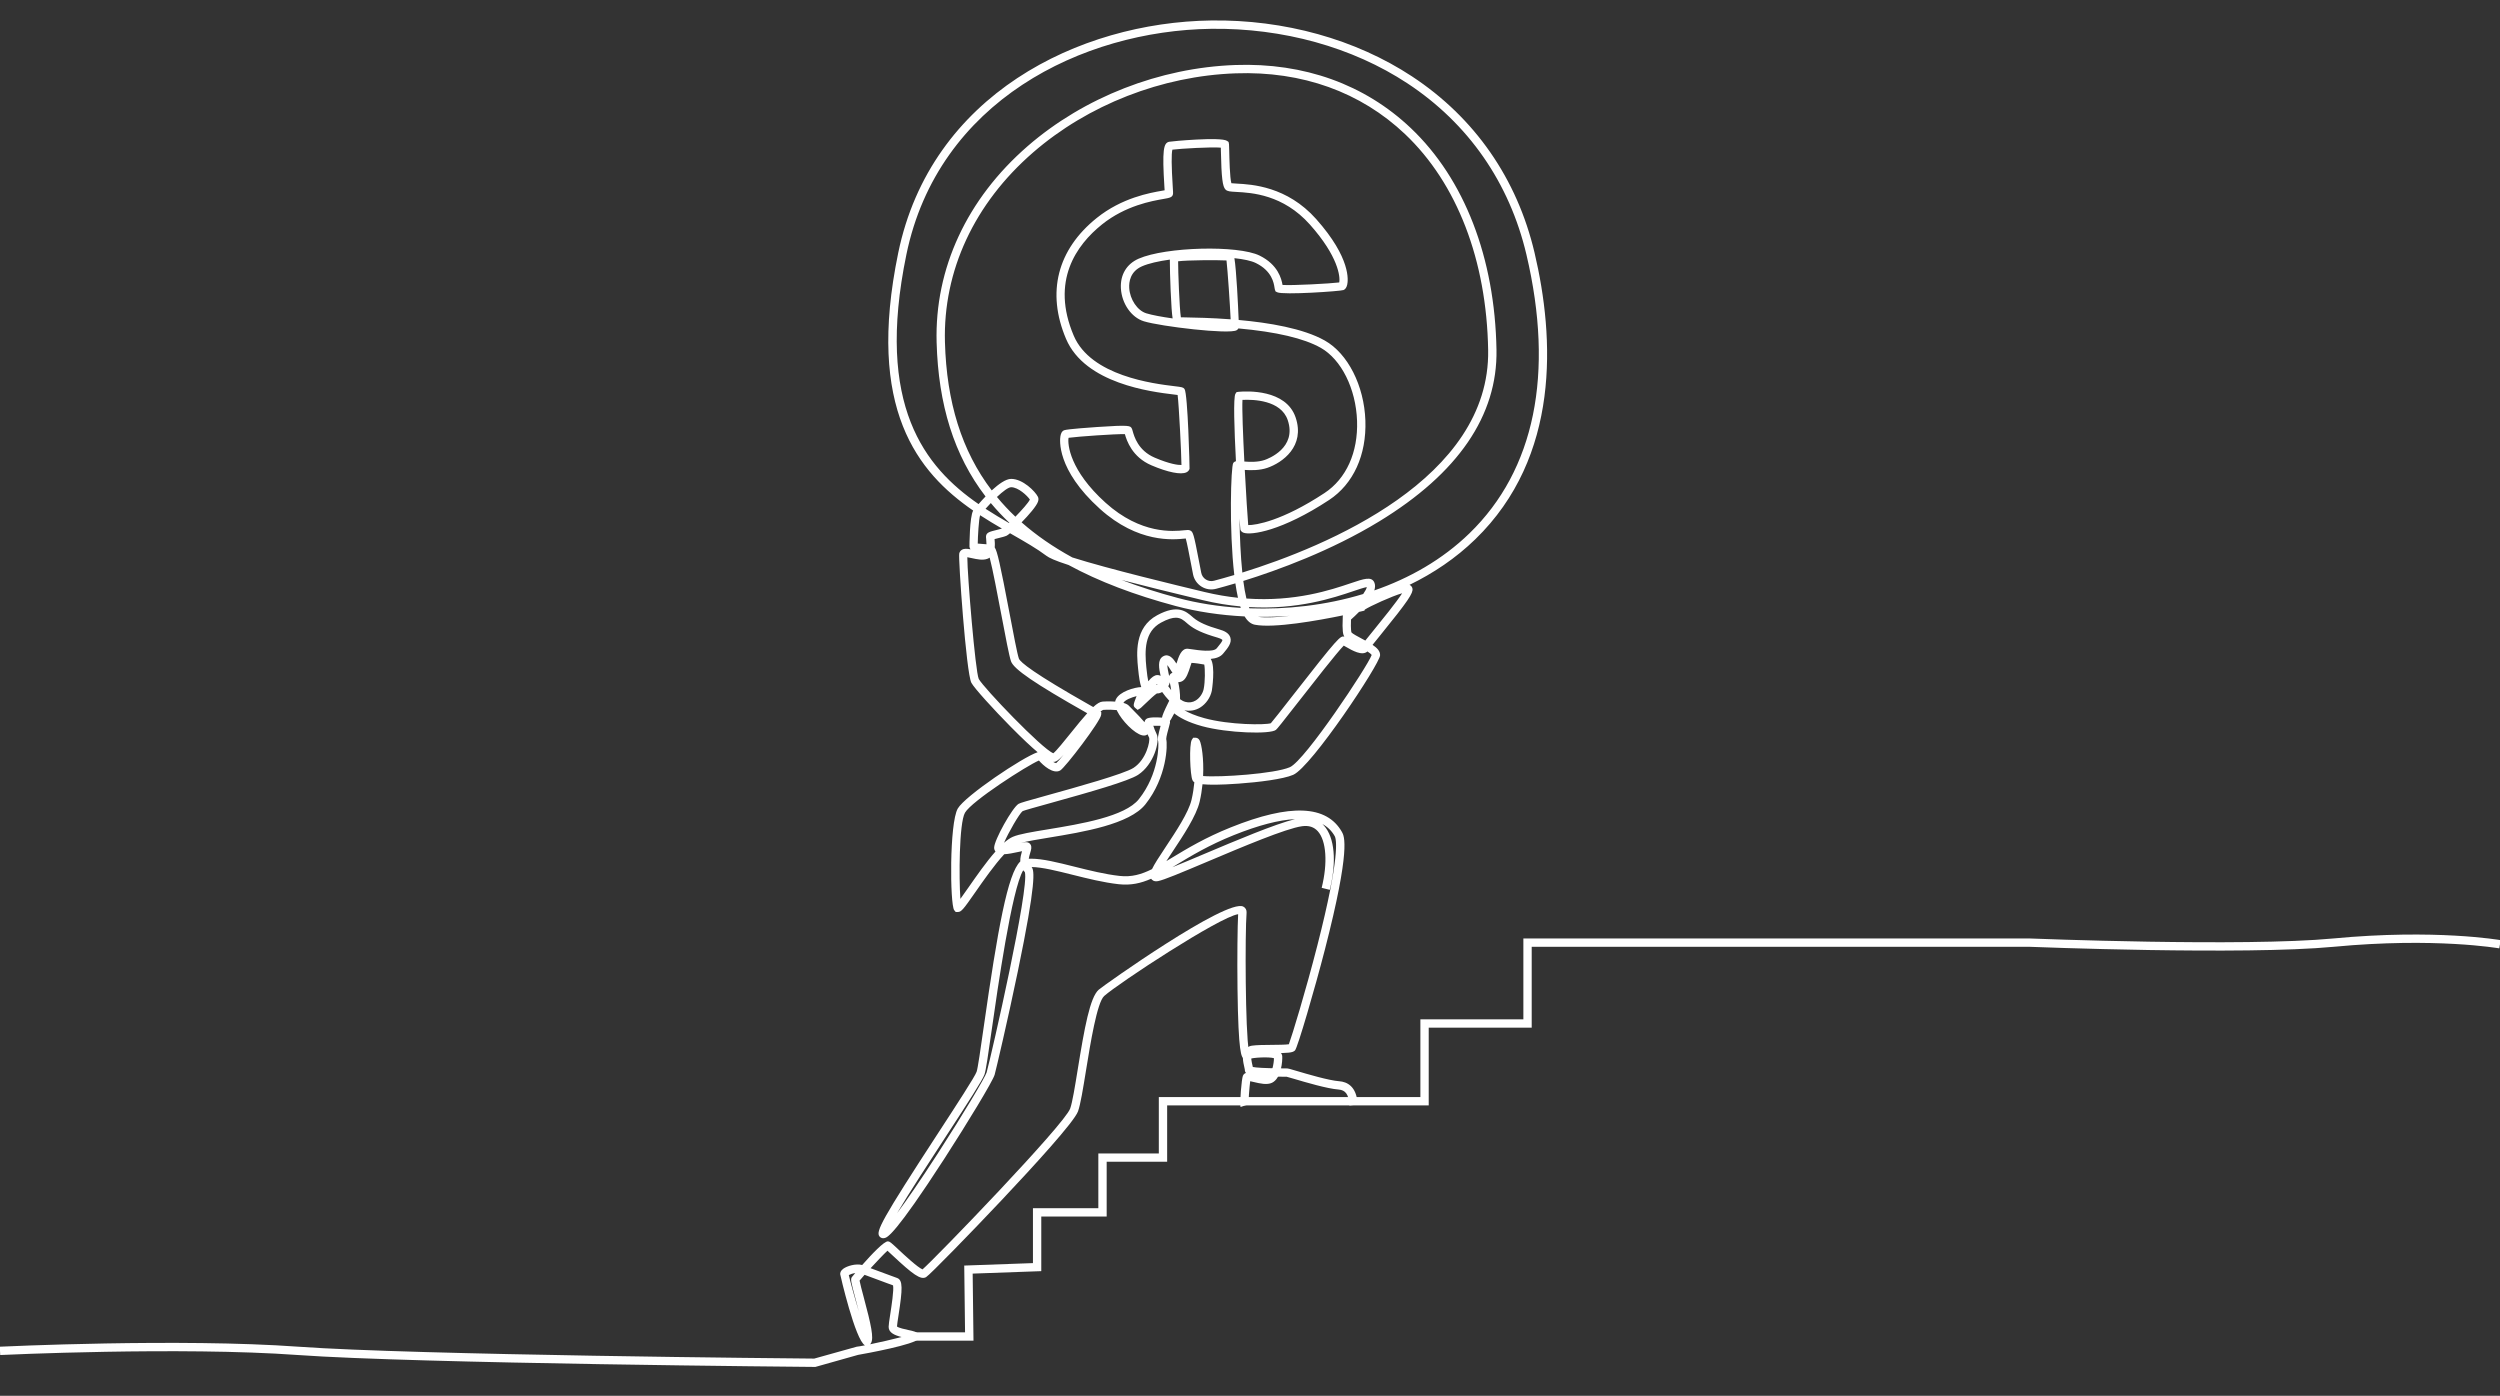 <svg width="600" height="335" viewBox="0 0 600 335" fill="none" xmlns="http://www.w3.org/2000/svg">
<rect x="0" y="0" width="600" height="335" fill="#333333" stroke="none"/>
<path d="M195.684 328.064L195.541 328.063C194.587 328.055 99.842 327.253 71.497 325.204C43.245 323.163 0.478 325.185 0.049 325.206L-0.048 323.208C0.383 323.187 43.268 321.156 71.642 323.21C99.412 325.217 191.205 326.026 195.415 326.062L205.617 323.209C205.898 323.191 206.619 323.068 207.589 322.878C205.264 321.634 201.667 306.007 201.653 305.85C201.621 305.502 201.721 304.987 202.378 304.506C203.323 303.815 205.396 303.209 206.925 303.602C209.168 301.062 212.239 297.804 213.132 297.927C213.58 297.983 213.793 298.17 215.598 299.858C216.902 301.077 220.259 304.215 221.406 304.652C224.462 302.01 255.438 269.947 256.842 266.052C257.373 264.58 257.999 260.721 258.66 256.636C260.283 246.625 261.592 239.394 263.679 237.541C264.871 236.484 294.376 215.57 298.386 217.582C298.936 217.855 299.232 218.408 299.18 219.06C298.788 223.951 298.868 247.799 299.727 252.123C301.737 251.717 305.684 251.511 307.031 252.372C307.604 252.738 307.719 253.229 307.737 253.489C307.803 254.484 307.579 258.745 305.296 259.857C304.097 260.441 302.407 260.042 300.917 259.688C300.645 259.624 300.317 259.546 300.047 259.493C299.852 260.938 299.583 264.547 299.657 265.152L299.053 265.226L297.736 265.685C297.466 264.908 297.991 258.925 298.293 258.193C298.736 257.118 299.959 257.409 301.377 257.742C302.306 257.961 303.863 258.334 304.42 258.059C305.25 257.655 305.739 255.325 305.75 253.969C304.636 253.624 300.794 253.753 299.577 254.222C299.216 254.36 298.815 254.302 298.502 254.07C297.953 253.659 297.201 253.096 297.001 237.325C296.908 229.886 297.002 222.135 297.153 219.407C292.685 220.058 268.532 235.91 265.007 239.037C263.291 240.56 261.692 250.427 260.635 256.956C259.928 261.317 259.318 265.083 258.723 266.73C257.826 269.218 248.258 279.692 240.389 288.04C232.912 295.972 223.16 305.977 222.264 306.504C220.973 307.273 219.037 305.81 214.232 301.319C213.8 300.915 213.331 300.476 212.991 300.171C212.143 300.948 210.438 302.74 208.941 304.368C210.322 304.891 212.161 305.563 213.53 306.064C214.325 306.354 214.975 306.592 215.315 306.719C216.712 307.244 216.628 309.315 215.641 315.699C215.474 316.777 215.302 317.888 215.276 318.355C215.664 318.701 217.266 319.045 217.968 319.196C219.31 319.484 220.049 319.643 220.416 320.228L220.716 320.71L220.457 321.274C219.733 322.683 207.637 324.882 205.938 325.172L195.684 328.064ZM206.297 307.346C206.401 308.001 206.862 309.721 207.274 311.259C209.096 318.064 209.745 321.108 209.043 322.344C208.981 322.452 208.908 322.547 208.826 322.629C211.155 322.148 214.221 321.453 216.376 320.885C214.792 320.489 213.272 319.879 213.272 318.46C213.272 317.949 213.414 317.009 213.664 315.392C213.961 313.471 214.562 309.589 214.335 308.489C213.973 308.355 213.451 308.165 212.843 307.942C211.216 307.347 208.93 306.511 207.499 305.957C206.954 306.568 206.522 307.065 206.297 307.346ZM203.714 306.017C204.011 307.371 205.057 311.256 206.127 314.763C205.841 313.641 205.558 312.584 205.342 311.777C204.203 307.523 204.125 307.084 204.418 306.545C204.429 306.526 204.749 306.133 205.263 305.526C204.656 305.622 204.046 305.831 203.714 306.017Z" fill="white"/>
<path d="M211.981 297.177C211.56 297.177 211.24 296.961 211.06 296.72C210.182 295.543 211.466 292.933 225.292 271.726C229.565 265.172 233.983 258.396 234.391 257.213C234.679 256.38 235.324 251.865 236.07 246.637C239.461 222.889 241.866 209.59 244.865 206.762C244.841 205.839 245.086 204.942 245.283 204.281C245.042 204.331 244.787 204.386 244.562 204.435C243.137 204.743 241.953 204.977 241.018 205.016C238.666 207.544 235.946 211.446 234.089 214.111C231.189 218.272 230.718 218.871 229.89 218.878L229.375 218.883L229.003 218.432C227.986 217.039 227.834 197.581 229.865 194.051C231.599 191.038 245.424 181.73 249.036 180.531C247.514 179.258 245.433 177.321 242.546 174.401C238.548 170.356 233.81 165.159 233.129 163.869C231.884 161.516 229.965 134.032 230.215 132.852C230.292 132.484 230.507 132.171 230.819 131.97C231.368 131.616 232.068 131.671 232.923 131.84C232.786 131.675 232.699 131.468 232.672 131.204C232.666 131.137 232.69 124.007 233.562 122.54C220.276 113.378 207.832 98.189 215.573 60.693C223.4 22.771 258.923 5.354 290.656 4.915C308.26 4.665 325.365 9.436 338.874 18.329C353.935 28.243 364.108 42.883 368.294 60.666C373.098 81.072 374.53 109.565 354.072 129.425C349.388 133.971 344.022 137.58 338.285 140.363C338.722 140.566 338.938 140.942 338.994 141.283C339.169 142.328 338.076 144.092 331.266 152.47C330.582 153.311 329.919 154.128 329.413 154.763C330.53 155.514 331.265 156.301 331.221 157.275C331.123 159.399 314.765 184.044 310.363 185.962C307.982 187 302.028 187.733 297.249 188.073C292.779 188.391 290.158 188.379 288.601 188.221C288.465 189.582 288.245 190.991 287.918 192.397C287.124 195.804 283.962 200.563 281.422 204.386C280.935 205.12 280.408 205.913 279.92 206.67C280.39 206.389 280.875 206.096 281.378 205.792C284.887 203.67 289.254 201.028 295.393 198.566C309.689 192.833 318.417 193.201 322.074 199.692C322.613 200.647 324.247 203.551 317.975 227.899C315.547 237.322 311.43 251.425 310.807 252.092C310.267 252.67 309.199 252.74 305.225 252.77C303.512 252.783 301.74 252.795 300.783 252.935C300.516 252.974 300.454 253.063 300.428 253.101C300.106 253.571 300.424 254.96 300.577 255.627C300.614 255.791 300.648 255.938 300.676 256.073C301.409 256.227 303.331 256.384 308.03 256.413C308.554 256.416 308.909 256.42 309.002 256.427C309.226 256.444 309.524 256.529 311.098 256.995C313.824 257.802 318.902 259.305 321.394 259.493C323.272 259.633 325.565 260.684 325.827 264.893C325.832 264.975 325.836 265.041 325.841 265.086L323.855 265.317C323.846 265.246 323.839 265.144 323.831 265.017C323.685 262.668 322.911 261.612 321.243 261.487C318.538 261.284 313.328 259.741 310.53 258.913C309.754 258.682 308.951 258.445 308.787 258.414C308.759 258.416 308.454 258.416 308.017 258.413C299.846 258.364 298.756 258.024 298.756 256.697C298.751 256.613 298.679 256.3 298.627 256.073C298.362 254.914 297.961 253.163 298.779 251.97C299.045 251.583 299.559 251.091 300.495 250.957C301.588 250.796 303.429 250.783 305.21 250.77C306.577 250.759 308.565 250.745 309.328 250.622C310.074 248.601 313.316 238.038 316.187 226.821C321.657 205.446 320.742 201.404 320.332 200.673C319.623 199.417 318.636 198.447 317.374 197.767C317.507 197.891 317.636 198.022 317.76 198.16C320.316 200.998 320.833 206.755 319.145 213.561L317.203 213.079C318.686 207.103 318.322 201.772 316.274 199.498C315.341 198.462 314.101 198.069 312.48 198.295C308.623 198.833 298.159 203.255 289.751 206.809C283.349 209.515 279.354 211.187 277.927 211.466C276.949 211.657 276.478 211.203 276.285 210.915C276.282 210.909 276.278 210.904 276.275 210.898C273.816 211.983 271.393 212.532 268.491 212.212C264.838 211.806 261.049 210.857 257.384 209.94C253.654 209.005 250.096 208.115 247.585 208.087C248.251 208.872 248.74 211.613 244.286 233.098C241.858 244.81 239.093 256.547 238.718 257.919C238.297 259.457 232.147 269.571 226.666 278.053C214.813 296.395 212.974 296.94 212.37 297.119C212.233 297.16 212.103 297.177 211.981 297.177ZM245.569 208.874C242.837 213.391 239.405 237.431 238.05 246.92C237.118 253.447 236.616 256.897 236.282 257.866C235.816 259.213 232.439 264.425 226.967 272.818C223.244 278.529 218.244 286.198 215.293 291.168C217.563 288.132 220.862 283.358 225.147 276.718C231.324 267.147 236.477 258.468 236.789 257.39C238.035 252.829 247.093 213.035 245.963 209.306C245.814 209.168 245.683 209.023 245.569 208.874ZM249.34 182.526C246.538 183.701 233.21 192.249 231.598 195.049C230.168 197.534 230.135 210.822 230.494 215.727C231.069 214.946 231.783 213.921 232.448 212.967C234.356 210.23 236.687 206.885 238.915 204.362C238.706 204.105 238.594 203.787 238.594 203.44C238.594 201.632 242.986 193.765 244.469 192.917C244.895 192.673 246.507 192.215 251.383 190.862C258.272 188.949 269.802 185.748 272.044 184.288C275.16 182.258 276.059 177.831 275.791 177.045C275.646 176.753 275.518 176.483 275.406 176.229C275.177 176.435 274.775 176.63 274.133 176.484C272.206 176.04 269.219 172.913 268.125 170.664C268.086 170.583 268.049 170.503 268.013 170.424C267.125 170.327 265.945 170.283 264.767 170.377C264.609 170.417 264.389 170.561 264.122 170.785L264.315 170.948L264.282 171.554C264.126 173.106 255.611 184.278 254.426 184.929C252.756 185.843 250.36 183.702 249.34 182.526ZM247.477 206.087C250.23 206.087 253.821 206.986 257.869 208C261.47 208.901 265.193 209.834 268.712 210.223C271.559 210.541 273.904 209.874 276.481 208.592C277.03 207.416 278.108 205.761 279.756 203.28C282.207 199.59 285.258 194.999 285.97 191.944C286.304 190.507 286.518 189.088 286.643 187.742C286.363 187.574 286.275 187.398 286.203 187.254C285.611 186.073 285.355 178.587 286.042 177.545L286.36 177.062L286.992 177.057C287.178 177.069 287.64 177.154 287.914 177.702C288.392 178.652 288.938 182.068 288.745 186.248C292.764 186.606 305.956 185.701 309.564 184.128C313.228 182.532 328.255 159.865 329.201 157.199C329.072 156.974 328.676 156.67 328.182 156.351C326.907 157.489 324.554 156.131 322.945 155.202C322.801 155.12 322.643 155.028 322.5 154.948C320.869 156.587 315.12 163.952 311.577 168.491C307.612 173.572 306.567 174.887 306.221 175.17C304.875 176.27 294.595 175.949 288.521 174.289C285.025 173.333 282.99 172.16 281.823 171.213C281.657 171.503 281.501 171.795 281.366 172.046C281.14 172.471 280.961 172.807 280.765 173.046C280.857 173.345 280.816 173.493 280.562 174.408C280.39 175.023 279.875 176.874 279.891 177.369C280.253 178.753 280.081 186.494 274.909 193.026C271.092 197.847 259.929 199.682 251.779 201.022C249.053 201.47 246.613 201.872 245.032 202.292C245.774 202.143 246.197 202.09 246.526 202.15C246.868 202.212 247.155 202.406 247.333 202.697C247.678 203.259 247.489 203.889 247.249 204.687C247.098 205.188 246.967 205.665 246.903 206.1C247.09 206.091 247.282 206.087 247.477 206.087ZM310.807 196.592C306.932 196.78 302.036 198.056 296.137 200.421C290.15 202.823 285.86 205.419 282.413 207.503C282.059 207.717 281.712 207.927 281.371 208.132C283.49 207.284 286.19 206.143 288.972 204.966C296.65 201.722 306.019 197.762 310.807 196.592ZM276.794 174.183C276.958 174.728 277.258 175.508 277.59 176.173C278.447 177.882 276.927 183.495 273.136 185.963C270.826 187.467 261.782 190.05 251.918 192.789C248.799 193.655 245.854 194.472 245.431 194.669C244.627 195.282 241.96 199.924 240.969 202.271C241.712 201.614 242.423 201.114 243.077 200.835C244.623 200.171 247.637 199.676 251.454 199.049C259.282 197.762 270.004 196 273.341 191.784C278.159 185.699 278.137 178.682 277.964 177.898C277.78 177.384 277.906 176.526 278.543 174.202C277.981 174.179 277.303 174.168 276.794 174.183ZM252.746 182.84C253.045 183.025 253.309 183.145 253.485 183.152C253.805 182.886 254.455 182.138 255.263 181.135C254.512 181.965 253.939 182.488 253.488 182.699C253.303 182.786 253.091 182.886 252.746 182.84ZM232.156 133.735C232.15 137.876 234.091 161.237 234.9 162.94C235.992 165.009 250.1 179.761 252.798 180.783C253.558 180.192 255.496 177.778 256.939 175.979C258.555 173.964 259.859 172.371 260.938 171.174C260.845 171.122 260.753 171.069 260.659 171.017C248.358 164.054 243.306 160.604 242.642 158.714C242.202 157.465 241.336 152.89 240.332 147.592C239.472 143.051 238.256 136.631 237.521 133.828C237.364 133.937 237.187 134.031 236.989 134.107C235.867 134.538 234.455 134.224 233.211 133.947C232.894 133.877 232.472 133.783 232.156 133.735ZM284.24 170.451C285.282 171.063 286.817 171.75 289.048 172.359C295.125 174.02 303.686 174.014 304.999 173.576C305.462 173.075 307.768 170.121 310 167.26C321.385 152.676 321.701 152.534 322.644 152.815C322.631 152.795 322.619 152.776 322.608 152.756C322.339 152.3 322.112 151.431 322.258 148.181L322.278 147.754L322.365 147.678C316.263 148.936 305.76 150.816 301.179 149.938C300.215 149.752 299.4 149.095 298.709 147.941C292.814 147.658 287.217 146.793 282.217 145.458C272.27 142.802 263.709 139.545 256.462 135.605C253.098 134.521 251.781 133.875 251.142 133.394C248.843 131.665 245.968 130.018 242.925 128.274C242.753 128.175 242.579 128.076 242.406 127.976C242.038 128.282 241.756 128.49 241.599 128.563C241.164 128.764 240.449 128.94 239.692 129.128C239.392 129.202 239 129.298 238.694 129.385C238.747 129.917 238.803 130.643 238.73 131.374C239.327 132.257 240.014 135.17 242.297 147.22C243.203 152.001 244.139 156.944 244.529 158.05C244.848 158.933 248.077 161.596 261.644 169.276C261.924 169.434 262.167 169.572 262.379 169.692C263.281 168.859 263.992 168.432 264.609 168.382C264.636 168.38 266.101 168.269 267.645 168.384C267.677 168.193 267.733 168.013 267.812 167.844C268.689 165.974 272.303 164.941 273.904 164.899C273.6 164.057 273.357 162.668 273.132 160.356C272.802 156.962 272.187 150.643 277.72 147.656C282.66 144.987 284.66 146.727 286.12 147.998L286.435 148.269C287.716 149.346 289.602 150.193 292.744 151.1C293.664 151.365 294.928 151.852 295.284 153.007C295.681 154.295 294.693 155.487 293.737 156.642L293.545 156.873C292.887 157.672 291.822 158.029 290.571 158.137C291.761 159.932 290.849 165.726 290.836 165.792C290.492 167.421 289.418 168.961 288.032 169.812C286.877 170.519 285.573 170.738 284.24 170.451ZM269.621 168.696C270.198 168.857 270.682 169.087 270.965 169.41C271.054 169.511 271.295 169.752 271.618 170.076C273.036 171.499 274.028 172.539 274.689 173.333C274.75 172.859 274.966 172.67 275.079 172.571C275.635 172.087 277.598 172.136 278.879 172.23C278.963 171.707 279.337 170.754 280.368 168.675L280.62 168.169C279.976 167.498 279.403 166.765 278.917 166.085C278.55 166.291 278.104 166.459 277.655 166.42C277.189 166.71 276.118 167.665 274.464 169.266C273.854 169.857 273.782 169.924 273.642 170.008L273.03 170.374L272.47 169.916C271.88 169.418 271.991 169.095 272.774 167.069C271.57 167.369 269.951 167.993 269.622 168.693L269.621 168.696ZM283.213 167.81C283.627 168.11 284.052 168.337 284.477 168.451C285.375 168.693 286.22 168.577 286.986 168.107C287.906 167.543 288.649 166.472 288.879 165.379C289.245 163.641 289.231 160.539 289.023 159.491C288.192 159.329 286.671 159.103 285.958 159.093C285.881 159.312 285.789 159.601 285.715 159.837C285.184 161.512 284.713 162.837 283.893 163.388C283.513 163.644 283.119 163.717 282.782 163.718C283.007 164.808 283.268 166.415 283.213 167.81ZM280.386 164.696C280.599 164.999 280.831 165.317 281.08 165.636C281.001 165.045 280.89 164.406 280.744 163.75C280.694 164.086 280.564 164.404 280.386 164.696ZM277.545 164.368C277.627 164.368 277.706 164.379 277.784 164.398C277.739 164.327 277.697 164.261 277.657 164.201C277.607 164.247 277.55 164.303 277.484 164.37C277.505 164.369 277.525 164.368 277.545 164.368ZM282.194 148.252C281.342 148.252 280.237 148.569 278.67 149.416C274.644 151.59 274.728 156.103 275.122 160.163C275.287 161.851 275.45 162.878 275.584 163.502C276.417 162.494 277.081 162.045 277.741 162.013C278.027 161.997 278.304 162.066 278.543 162.208C278.167 160.468 277.721 158.327 279.159 157.512C280.56 156.718 281.638 158.143 282.349 159.263C282.904 157.503 283.551 155.547 285.111 155.702C285.346 155.722 285.698 155.774 286.125 155.837C287.509 156.045 291.184 156.594 292.001 155.602L292.197 155.366C292.622 154.852 293.414 153.896 293.372 153.592C293.372 153.592 293.218 153.318 292.19 153.022C288.716 152.019 286.676 151.085 285.147 149.799L284.807 149.506C284.057 148.854 283.365 148.252 282.194 148.252ZM280.161 159.61C280.166 160.249 280.397 161.316 280.51 161.841C280.542 161.986 280.572 162.125 280.599 162.257C280.654 162.067 280.758 161.881 280.938 161.721C281.085 161.591 281.239 161.516 281.392 161.476C281.228 161.253 281.066 160.99 280.887 160.7C280.716 160.42 280.42 159.939 280.161 159.61ZM324.239 148.692C324.148 151.19 324.327 151.723 324.35 151.777C324.556 152.069 325.935 152.804 326.846 153.291C327.128 153.441 327.406 153.589 327.675 153.736C328.153 153.131 328.823 152.304 329.714 151.209C331.605 148.883 335.185 144.479 336.516 142.384C334.056 143.066 328.696 145.539 327.562 146.302L327.457 146.555L326.958 146.673C326.876 146.692 326.602 146.757 326.169 146.855C325.474 147.564 324.795 148.196 324.239 148.692ZM301.936 148.037C303.775 148.304 306.551 148.152 309.582 147.799C307.007 147.989 304.452 148.064 301.936 148.037ZM299.867 145.996C308.7 146.319 318.151 145.303 327.166 142.566C327.666 141.852 327.97 141.271 328.033 140.904C327.377 141.003 326.023 141.461 324.803 141.873C320.099 143.463 311.457 146.377 299.747 145.694C299.787 145.798 299.826 145.899 299.867 145.996ZM269.194 139.196C273.375 140.792 277.885 142.232 282.732 143.525C287.316 144.75 292.419 145.569 297.787 145.896C297.747 145.779 297.707 145.658 297.668 145.536C294.82 145.271 291.804 144.79 288.629 144.027C280.514 142.078 274.167 140.493 269.194 139.196ZM299.138 143.647C310.861 144.475 319.499 141.554 324.162 139.978C327.367 138.895 329.134 138.299 329.822 139.752C330.089 140.317 330.063 140.983 329.835 141.7C338.231 138.798 346.141 134.336 352.678 127.99C368.34 112.787 373.067 89.665 366.347 61.124C362.281 43.848 352.4 29.627 337.775 19.999C324.596 11.324 307.869 6.688 290.684 6.915C259.75 7.342 225.134 24.262 217.532 61.097C210.032 97.425 222.029 112.126 234.853 120.983C235.324 120.443 235.899 119.805 236.532 119.15C228.985 109.329 225.199 97.141 224.788 82.164C224.302 64.445 232.06 47.723 246.633 35.077C260.162 23.337 278.331 16.239 296.482 15.602C312.978 15.019 327.542 20.256 338.59 30.74C351.47 42.962 358.774 61.862 359.157 83.96C359.43 99.73 349.955 113.587 330.995 125.147C319.475 132.17 306.78 136.816 298.393 139.425C298.598 140.991 298.844 142.421 299.138 143.647ZM257.355 133.786C265.938 136.519 282.622 140.527 289.095 142.083C291.897 142.755 294.574 143.202 297.116 143.469C296.879 142.415 296.671 141.25 296.49 140.005C294.652 140.554 293.085 140.987 291.867 141.31C290.661 141.63 289.413 141.442 288.355 140.782C287.312 140.131 286.575 139.066 286.335 137.859C286.156 136.951 285.971 135.99 285.79 135.043C285.401 133.006 284.89 130.335 284.581 129.236C284.531 129.241 284.477 129.247 284.42 129.253C281.635 129.54 273.164 130.412 263.972 122.122C253.479 112.659 254.364 105.485 254.499 104.698C254.584 104.204 254.768 103.517 255.384 103.262C256.055 102.983 262.119 102.562 263.327 102.481C271.152 101.951 271.271 102.173 271.625 102.828C271.713 102.99 271.761 103.166 271.843 103.457C272.198 104.735 273.145 108.132 277.13 109.837C280.748 111.385 282.78 111.632 283.549 111.598C283.531 108.918 282.959 97.463 282.632 94.796C282.35 94.757 281.984 94.713 281.624 94.669C276.382 94.035 260.43 92.103 255.854 81.339C251.125 70.215 253.747 59.902 263.237 52.298C269.292 47.445 276.011 46.279 278.881 45.781C279.092 45.745 279.315 45.706 279.51 45.67C279.496 45.458 279.48 45.201 279.461 44.91C278.895 35.954 279.243 34.337 280.578 34.026C281.122 33.9 293.053 32.799 294.49 33.811L294.856 34.069L294.961 34.587C294.986 34.794 294.995 35.235 295.015 36.212C295.049 37.864 295.148 42.691 295.531 43.972C295.83 44.01 296.343 44.038 296.809 44.063C300.422 44.256 308.882 44.711 315.882 52.574C324.25 61.975 323.556 67.341 323.332 68.321C323.178 68.997 322.88 69.431 322.447 69.611C321.762 69.895 307.926 70.845 306.538 70.146L306.129 69.939L305.955 69.432C305.933 69.342 305.91 69.208 305.884 69.033C305.718 67.941 305.277 65.04 301.424 63.138C300.309 62.587 298.476 62.198 296.257 61.961C296.738 64.882 297.136 73.173 297.28 76.793C304.51 77.442 312.747 78.801 317.94 81.723C323.479 84.838 327.399 92.558 327.693 100.93C327.983 109.21 324.807 116.16 318.98 120C307.664 127.456 300.266 128.515 298.452 127.857C297.932 127.67 297.753 127.305 297.693 127.105C297.68 127.063 297.6 126.063 297.483 124.435C297.543 128.689 297.737 133.36 298.158 137.415C318.162 131.191 357.693 114.946 357.157 83.995C356.783 62.438 349.7 44.04 337.214 32.191C326.563 22.085 312.504 17.028 296.552 17.601C278.85 18.222 261.133 25.143 247.944 36.587C233.831 48.834 226.318 65 226.787 82.109C227.181 96.487 230.802 108.215 238.015 117.695C239.642 116.198 241.397 114.932 242.675 114.932C245.493 114.932 248.452 117.937 249.094 119.22C249.265 119.561 249.273 119.958 249.118 120.4C248.739 121.488 246.94 123.571 245.182 125.364C248.704 128.468 252.757 131.269 257.355 133.786ZM285.057 127.199C285.293 127.199 285.472 127.231 285.655 127.317C286.333 127.643 286.494 128.073 287.755 134.667C287.935 135.61 288.118 136.566 288.297 137.469C288.432 138.146 288.828 138.72 289.413 139.085C289.998 139.45 290.687 139.554 291.355 139.377C292.726 139.014 294.371 138.557 296.229 138.003C294.954 127.076 295.422 111.904 295.98 111.125C296.153 110.882 296.358 110.757 296.627 110.7C296.222 102.988 295.972 95.296 296.51 94.501L296.775 94.106L297.29 94.032C299.166 93.864 308.641 93.362 310.949 100.188C313.289 107.109 307.78 111.049 304.156 112.287C302.3 112.92 300.258 112.887 298.748 112.783C299.059 118.63 299.41 124.146 299.571 126.022C301.36 126.054 307.669 125.057 317.88 118.33C323.111 114.883 325.959 108.567 325.694 101.001C325.423 93.299 321.913 86.252 316.959 83.466C312.928 81.198 306.315 79.644 297.224 78.821C297.127 78.997 296.98 79.146 296.794 79.256C295.012 80.309 278.533 78.347 274.515 77.105C271.537 76.184 269.224 72.866 269.016 69.214C268.831 65.95 270.383 63.351 273.274 62.083C279.77 59.233 297.136 58.792 302.309 61.344C306.714 63.519 307.553 66.893 307.807 68.387C310.138 68.558 319.235 68.06 321.413 67.787C321.694 66.447 321.198 61.554 314.388 53.904C307.943 46.663 300.35 46.255 296.702 46.06C295.25 45.981 294.588 45.946 294.131 45.502C293.406 44.799 293.146 42.638 293.016 36.252C293.009 35.94 293.004 35.664 292.999 35.438C290.82 35.228 283.265 35.672 281.372 35.919C281.118 36.897 281.147 39.873 281.457 44.783C281.537 46.048 281.551 46.312 281.53 46.497C281.431 47.369 280.74 47.489 279.223 47.752C276.505 48.224 270.141 49.328 264.488 53.859C258.314 58.806 252.124 67.453 257.695 80.557C261.818 90.256 276.906 92.084 281.864 92.684C283.687 92.905 283.967 92.939 284.286 93.367C285.08 94.438 285.527 112.379 285.491 112.507C285.393 112.87 285.129 113.172 284.749 113.356C283.432 113.991 280.291 113.364 276.343 111.676C271.692 109.686 270.413 105.749 269.972 104.194C267.671 104.131 258.655 104.768 256.454 105.073C256.181 106.657 256.767 112.931 265.312 120.637C273.844 128.332 281.65 127.528 284.215 127.263C284.574 127.226 284.84 127.199 285.057 127.199ZM234.657 130.458C234.963 130.494 235.366 130.52 235.672 130.54C236.046 130.565 236.412 130.589 236.758 130.625C236.757 130.274 236.733 129.85 236.678 129.34C236.638 128.979 236.619 128.797 236.656 128.595C236.804 127.78 237.559 127.594 239.213 127.186C239.632 127.083 240.125 126.961 240.462 126.856C238.747 125.857 236.989 124.804 235.23 123.658C234.912 124.551 234.679 128.824 234.657 130.458ZM236.53 122.107C238.427 123.343 240.324 124.466 242.162 125.529C242.187 125.505 242.212 125.482 242.237 125.458C240.644 123.95 239.164 122.375 237.797 120.732C237.363 121.185 236.935 121.649 236.53 122.107ZM239.265 119.272C240.626 120.921 242.103 122.499 243.697 124.008C245.218 122.45 246.809 120.667 247.172 119.893C246.522 118.936 244.372 116.932 242.675 116.932C242.008 116.932 240.691 117.929 239.265 119.272ZM298.643 110.77C300.008 110.873 301.911 110.939 303.509 110.394C304.315 110.119 311.315 107.514 309.055 100.828C307.422 96 300.751 95.844 298.194 95.975C298.067 97.989 298.316 104.353 298.643 110.77ZM283.408 76.151C283.698 76.159 284.064 76.165 284.44 76.172C286.714 76.213 290.736 76.286 295.352 76.634C295.207 73.188 294.64 64.955 294.361 62.51C292.097 62.387 284.882 62.424 282.748 62.709C282.75 65.147 283.054 73.828 283.408 76.151ZM280.761 62.303C278.038 62.679 275.658 63.22 274.078 63.914C271.226 65.165 270.933 67.7 271.013 69.1C271.17 71.856 272.968 74.533 275.106 75.193C276.504 75.626 278.828 76.051 281.428 76.42C281.25 75.285 281.108 73.298 280.953 69.75C280.847 67.299 280.739 63.668 280.761 62.303Z" fill="white"/>
<path d="M233.637 321.759H219.567V319.759H231.613L231.417 303.735L247.907 303.146V289.968H263.601V276.824H278.117V263.289H340.892V244.634H365.609V225.231H487.059C487.61 225.253 538.469 227.27 559.939 225.236C584.512 222.905 600.023 225.612 600.177 225.64L599.823 227.608C599.672 227.581 584.4 224.926 560.129 227.227C538.521 229.276 487.53 227.251 487.019 227.23L367.609 227.231V246.634H342.892V265.289H280.117V278.824H265.601V291.968H249.907V305.076L233.44 305.665L233.637 321.759Z" fill="white"/>
</svg>
